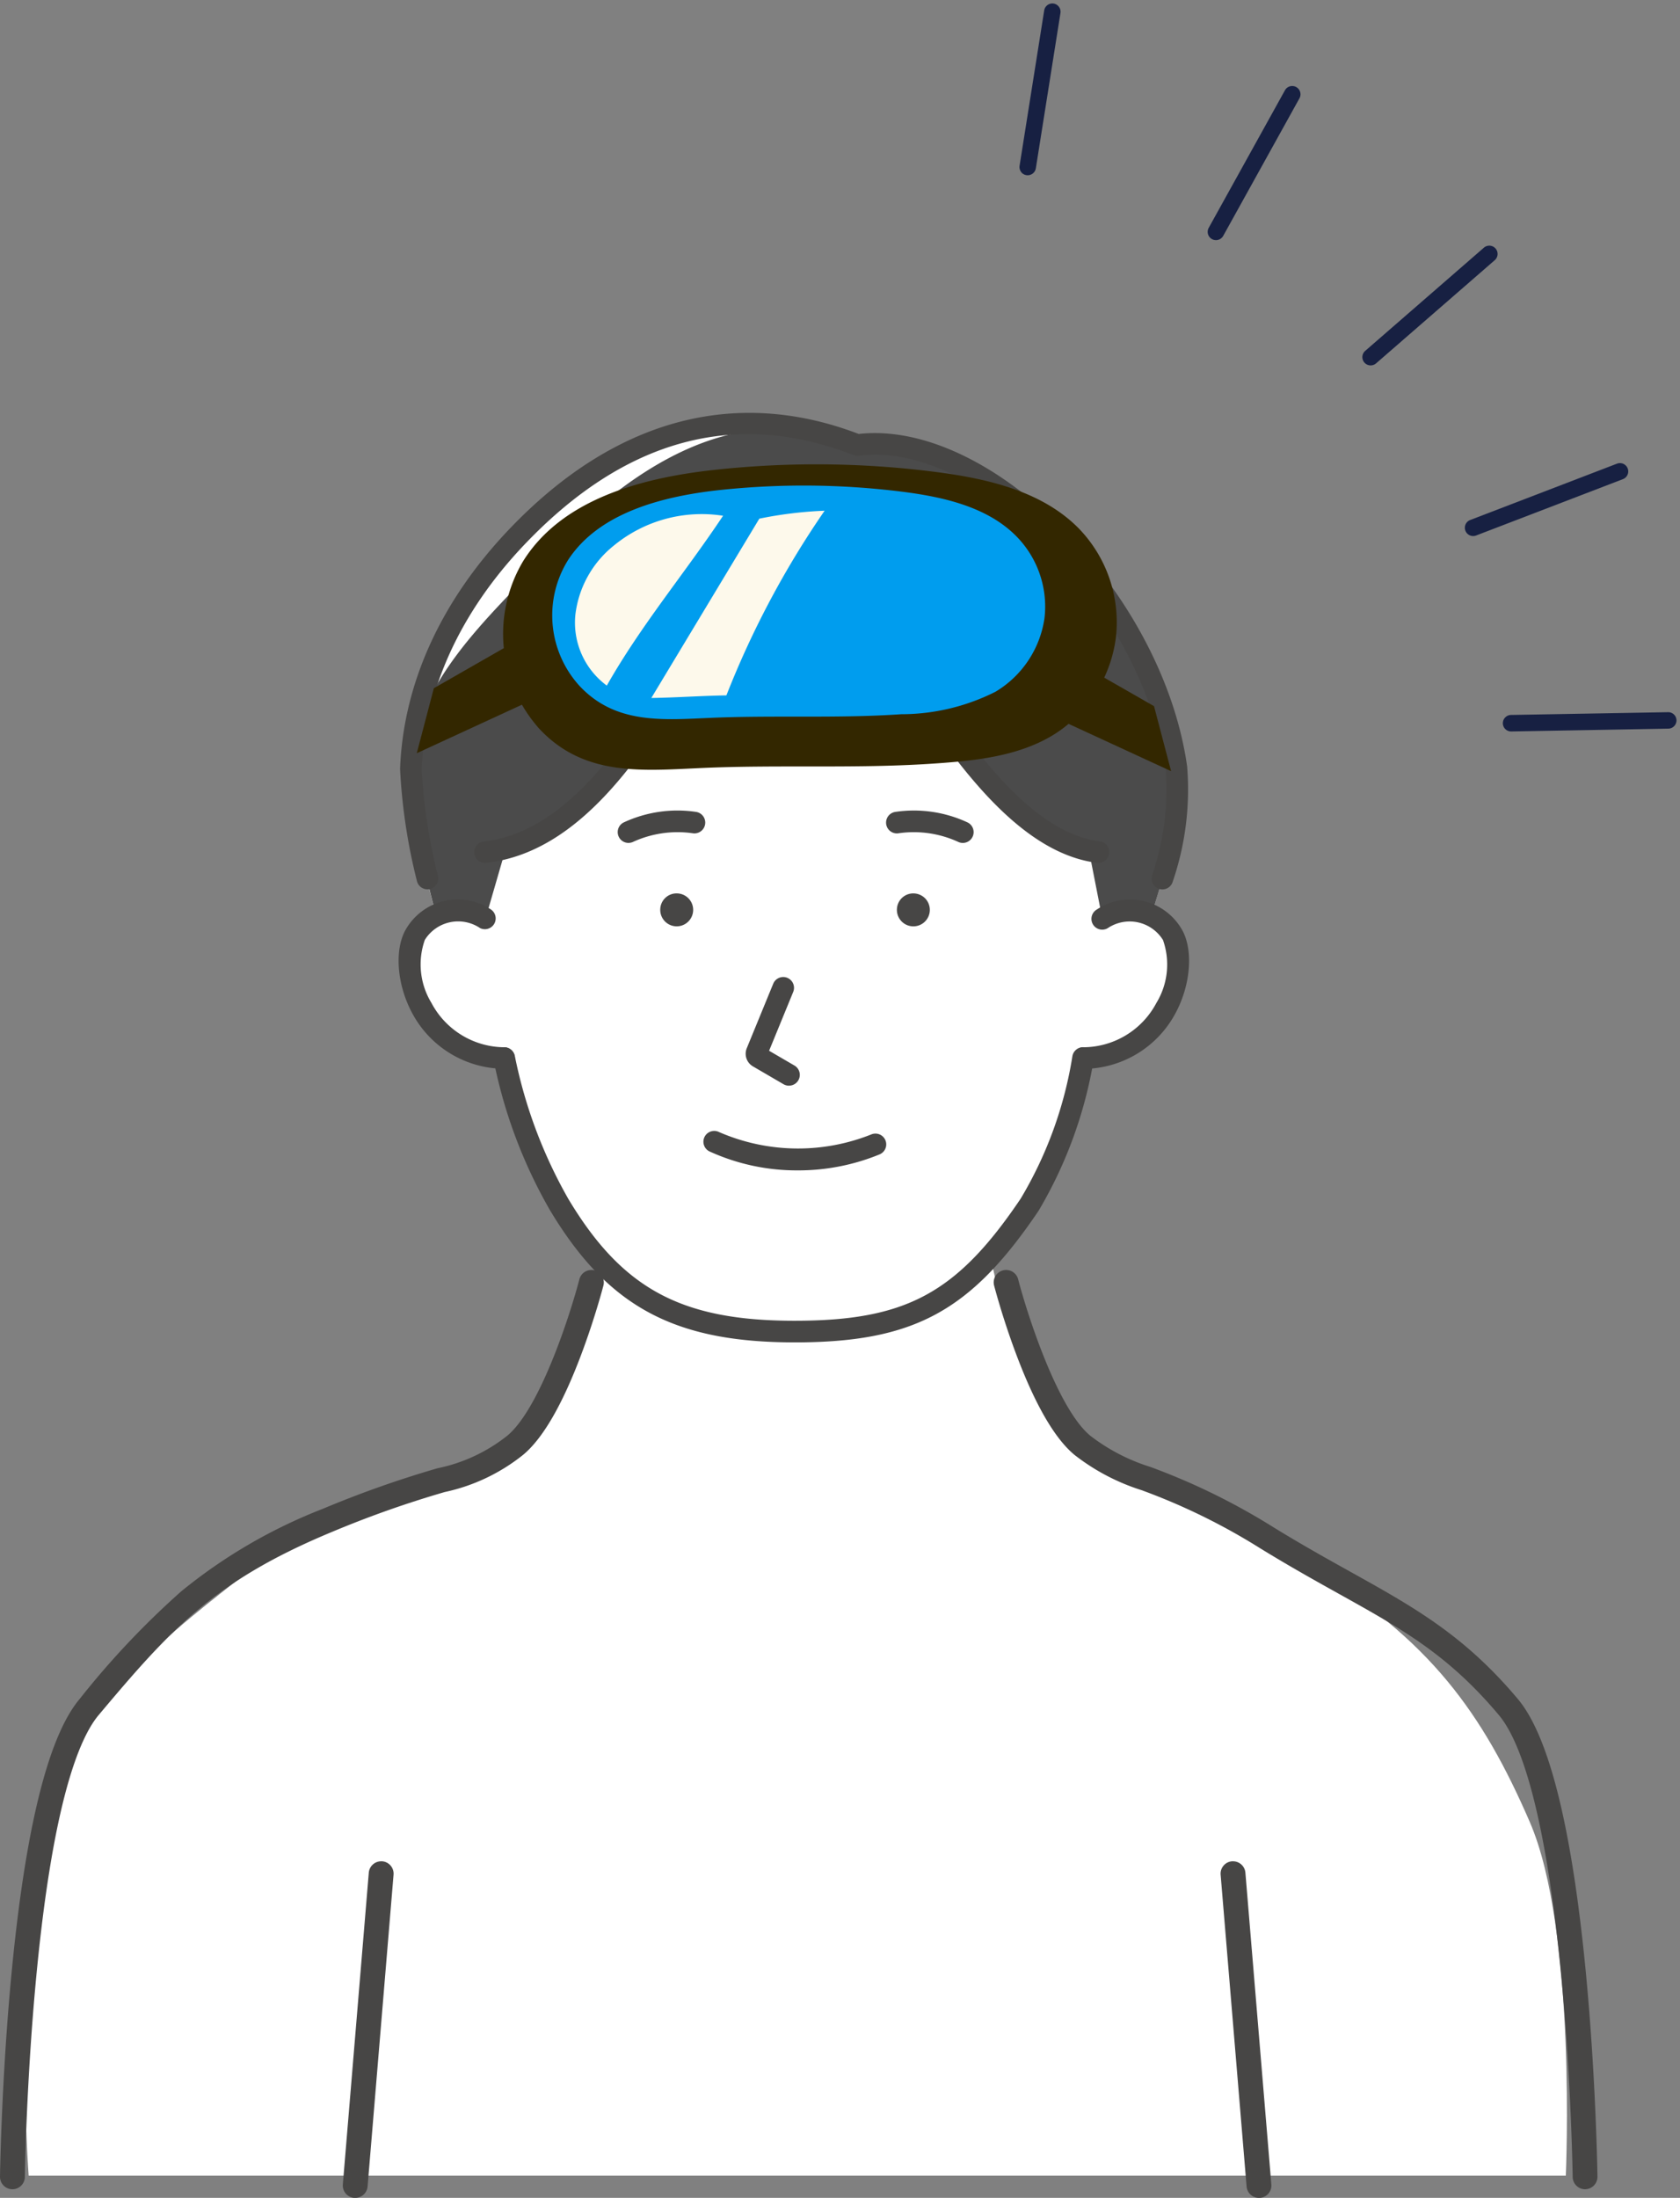 <svg xmlns="http://www.w3.org/2000/svg" width="101.436" height="132.67" viewBox="0 0 101.436 132.67">
  <rect x="0" y="0" width="101.436" height="132.67" fill="#808080" stroke="none"/>
  <g id="グループ_105" data-name="グループ 105" transform="translate(-1057.594 -5858.719)">
    <g id="グループ_83" data-name="グループ 83" transform="translate(165.5 -1.252)">
      <g id="グループ_16" data-name="グループ 16" transform="translate(892 5884.893)">
        <path id="パス_2" data-name="パス 2" d="M108.647,66.994c7.027,0,10.3-1.87,14.2-7.663,3.791-5.62,4.367-16.921,4.367-16.921s3.2-25.287-18.571-25.287S90.076,42.41,90.076,42.41s.878,11.108,4.367,16.921c3.506,5.842,7.371,7.663,14.2,7.663" transform="translate(-60.584 -11.538)" fill="#fff"/>
        <path id="パス_3" data-name="パス 3" d="M81.831,101.011c-5.267-.229-6.456-5.664-5.384-7.461,1.513-2.535,4.228-.944,4.228-.944l1.8.646.512,7.861Z" transform="translate(-51.269 -62.067)" fill="#fff"/>
        <path id="パス_4" data-name="パス 4" d="M198.391,101.011c5.267-.229,6.456-5.664,5.384-7.461-1.512-2.535-4.228-.944-4.228-.944l-1.8.646-.512,7.861Z" transform="translate(-132.9 -62.067)" fill="#fff"/>
        <path id="パス_5" data-name="パス 5" d="M166.315,89.848a.994.994,0,1,0,1.051-.918.986.986,0,0,0-1.051.918" transform="translate(-112.065 -59.921)" fill="#474645"/>
        <path id="パス_6" data-name="パス 6" d="M122.509,89.847a.994.994,0,1,0,1.051-.918.985.985,0,0,0-1.051.918" transform="translate(-82.548 -59.921)" fill="#474645"/>
        <path id="パス_7" data-name="パス 7" d="M140.93,110.967a.651.651,0,0,1-.328-.089l-1.851-1.079a.881.881,0,0,1-.371-1.087l1.6-3.9a.652.652,0,0,1,1.207.495l-1.456,3.551,1.529.891a.652.652,0,0,1-.329,1.216" transform="translate(-93.2 -70.353)" fill="#474645"/>
        <path id="パス_195" data-name="パス 195" d="M1.824,106.406H94.635s.668-14.786-2.176-21.349S86.421,74.022,79.211,69.725s-10.354-4.854-13.894-7.009-5.334-11.4-5.334-11.4H36.326s-.974,8.2-4.755,10.778S20.188,65.911,15.36,69.725,4.682,77.749,2.745,85.057,1.824,106.406,1.824,106.406Z" fill="#fff"/>
        <path id="パス_8" data-name="パス 8" d="M136.225,135.265a12.677,12.677,0,0,1-5.374-1.149.652.652,0,0,1,.594-1.162,11.943,11.943,0,0,0,9.19.139.652.652,0,1,1,.493,1.208,12.9,12.9,0,0,1-4.9.964" transform="translate(-87.93 -89.539)" fill="#474645"/>
        <path id="パス_9" data-name="パス 9" d="M109.812,135.211c-7.271,0-11.273-2.163-14.764-7.98a29.869,29.869,0,0,1-3.4-9.054.652.652,0,1,1,1.28-.254,28.926,28.926,0,0,0,3.235,8.637c3.255,5.424,6.826,7.346,13.645,7.346,6.74,0,9.805-1.654,13.664-7.375a24.137,24.137,0,0,0,3.123-8.607.652.652,0,1,1,1.282.245,26.4,26.4,0,0,1-3.322,9.092c-4.11,6.093-7.555,7.951-14.746,7.951" transform="translate(-61.749 -79.103)" fill="#474645"/>
        <path id="パス_10" data-name="パス 10" d="M115.29,75.528a.652.652,0,0,1-.3-1.233,7.681,7.681,0,0,1,4.387-.637.652.652,0,0,1-.22,1.286,6.458,6.458,0,0,0-3.576.513.648.648,0,0,1-.293.07" transform="translate(-77.244 -49.569)" fill="#474645"/>
        <path id="パス_11" data-name="パス 11" d="M168.938,75.528a.646.646,0,0,1-.295-.071,6.431,6.431,0,0,0-3.575-.513.652.652,0,0,1-.22-1.286,7.673,7.673,0,0,1,4.388.637.652.652,0,0,1-.3,1.233" transform="translate(-110.712 -49.568)" fill="#474645"/>
        <path id="パス_25" data-name="パス 25" d="M122.561,22.729C121.078,12.259,110.807,2.254,103.3,3.242,99.49,1.754,91.4-.3,82.734,8.79a21.682,21.682,0,0,0-6.4,14.036,45.009,45.009,0,0,0,1.516,8.768,3.546,3.546,0,0,1,2.988.246l1.237-4.268c6.54-1.772,10.353-11.228,13-14.137a2.894,2.894,0,0,1,3.688-.742,2.172,2.172,0,0,0,1.858,0,2.711,2.711,0,0,1,3.317.913c2.725,3,7.33,12.793,13.334,14.111l.81,4.125a3.534,3.534,0,0,1,2.984-.293c1.143-3.58,1.827-6.47,1.494-8.819" transform="translate(-51.436 -1.302)" fill="#fff"/>
        <path id="パス_26" data-name="パス 26" d="M122.561,23.413C121.078,12.943,110.807,2.938,103.3,3.926,99.49,2.438,93.3,1.412,84.639,10.507c-3.8,3.986-8.111,7.816-8.3,13a45.009,45.009,0,0,0,1.516,8.768,3.546,3.546,0,0,1,2.988.246l1.237-4.268c6.54-1.772,10.353-11.228,13-14.137a2.894,2.894,0,0,1,3.688-.742,2.172,2.172,0,0,0,1.858,0,2.711,2.711,0,0,1,3.317.913c2.725,3,7.33,12.793,13.334,14.111l.81,4.125a3.534,3.534,0,0,1,2.984-.293c1.143-3.58,1.827-6.47,1.494-8.819" transform="translate(-51.436 -1.986)" fill="#4b4b4b"/>
        <path id="パス_27" data-name="パス 27" d="M80.48,100.3h-.029A6.34,6.34,0,0,1,74.9,96.943c-.937-1.736-1.092-3.877-.368-5.089a3.617,3.617,0,0,1,5.118-1.173A.652.652,0,0,1,79,91.808a2.371,2.371,0,0,0-3.34.714,4.462,4.462,0,0,0,.4,3.8A5.016,5.016,0,0,0,80.508,99a.652.652,0,0,1-.028,1.3" transform="translate(-49.917 -60.706)" fill="#474645"/>
        <path id="パス_28" data-name="パス 28" d="M199.432,100.3A.652.652,0,0,1,199.4,99a5.016,5.016,0,0,0,4.456-2.673,4.462,4.462,0,0,0,.4-3.8,2.37,2.37,0,0,0-3.34-.714.652.652,0,0,1-.657-1.127,3.617,3.617,0,0,1,5.118,1.173c.723,1.212.569,3.353-.368,5.089a6.341,6.341,0,0,1-5.548,3.358h-.029" transform="translate(-133.942 -60.706)" fill="#474645"/>
        <path id="パス_29" data-name="パス 29" d="M88.721,48.6a.652.652,0,0,1-.07-1.3c5.078-.553,8.644-6.246,11.248-10.4a29.188,29.188,0,0,1,2.6-3.766,3.527,3.527,0,0,1,4.2-1.006.653.653,0,0,1-.508,1.2,2.224,2.224,0,0,0-2.732.681,28.577,28.577,0,0,0-2.461,3.58C98.259,41.967,94.5,47.971,88.792,48.591a.66.66,0,0,1-.071,0" transform="translate(-59.343 -21.431)" fill="#474645"/>
        <path id="パス_30" data-name="パス 30" d="M166.924,48.851a.65.65,0,0,1-.083-.005c-4.912-.623-8.844-6.519-11.715-10.824a34.765,34.765,0,0,0-2.587-3.595,2.109,2.109,0,0,0-2.469-.8.652.652,0,0,1-.48-1.213,3.366,3.366,0,0,1,3.915,1.134,35.26,35.26,0,0,1,2.707,3.748c2.732,4.1,6.473,9.706,10.794,10.254a.652.652,0,0,1-.081,1.3" transform="translate(-100.518 -21.686)" fill="#474645"/>
        <path id="パス_31" data-name="パス 31" d="M120.365,28.766a.641.641,0,0,1-.177-.024.652.652,0,0,1-.451-.805,16.04,16.04,0,0,0,.831-6.418c-1.389-9.8-11.26-19.893-18.535-18.932a.663.663,0,0,1-.322-.039C94.594-.233,87.916,1.579,81.86,7.939c-3.891,4.086-6.04,8.792-6.217,13.61a34.158,34.158,0,0,0,.985,6.418.652.652,0,1,1-1.274.282A34.484,34.484,0,0,1,74.339,21.5c.188-5.142,2.462-10.142,6.576-14.462C87.237.4,94.536-1.591,102.031,1.273c8-.889,18.336,9.528,19.829,20.063a17.186,17.186,0,0,1-.867,6.955.653.653,0,0,1-.628.476" transform="translate(-50.089 0)" fill="#474645"/>
      </g>
      <path id="パス_193" data-name="パス 193" d="M3999.844,5908.121h-.01a.75.75,0,0,1-.74-.76c0-.059.088-5.911.7-12.314.835-8.71,2.214-14.264,4.1-16.509a50.689,50.689,0,0,1,6.14-6.506,31.55,31.55,0,0,1,8.544-4.981,63.973,63.973,0,0,1,6.938-2.453,9.969,9.969,0,0,0,4.2-1.958c1.991-1.642,3.824-7.382,4.362-9.455a.75.75,0,0,1,1.452.376c-.021.08-.518,1.986-1.348,4.19-1.142,3.033-2.324,5.067-3.512,6.046a11.375,11.375,0,0,1-4.721,2.238,62.549,62.549,0,0,0-6.792,2.4c-7.068,2.933-9.7,5.812-14.11,11.067-1.158,1.379-2.749,5.22-3.753,15.678-.609,6.344-.7,12.144-.7,12.2A.75.75,0,0,1,3999.844,5908.121Z" transform="translate(-3107 84)" fill="#474645"/>
      <path id="パス_194" data-name="パス 194" d="M4034.8,5908.121a.75.75,0,0,1-.75-.74c0-.058-.087-5.857-.7-12.2-1-10.458-2.594-14.3-3.753-15.678-3.058-3.644-5.836-5.191-9.681-7.333-1.391-.775-2.968-1.654-4.71-2.724a38.019,38.019,0,0,0-7.191-3.525,12.88,12.88,0,0,1-4.041-2.125c-1.188-.979-2.37-3.013-3.512-6.046-.83-2.2-1.327-4.11-1.348-4.19a.75.75,0,0,1,1.452-.376c.538,2.073,2.37,7.813,4.362,9.455a11.575,11.575,0,0,0,3.621,1.88,39.821,39.821,0,0,1,7.442,3.648c1.715,1.054,3.277,1.924,4.655,2.691,3.835,2.137,6.865,3.824,10.1,7.679,1.884,2.245,3.263,7.8,4.1,16.509.614,6.4.7,12.256.7,12.314a.75.75,0,0,1-.74.76Z" transform="translate(-3047 84)" fill="#474645"/>
      <path id="パス_196" data-name="パス 196" d="M4020.542,5903.675l-.063,0a.75.75,0,0,1-.685-.81l1.567-18.819a.75.75,0,0,1,.747-.688l.063,0a.75.75,0,0,1,.685.81l-1.567,18.819A.75.75,0,0,1,4020.542,5903.675Z" transform="translate(-3107 88.967)" fill="#474645"/>
      <path id="パス_197" data-name="パス 197" d="M4022.108,5903.675a.75.75,0,0,1-.747-.688l-1.567-18.819a.75.75,0,0,1,.685-.81l.063,0a.75.75,0,0,1,.747.688l1.567,18.819a.75.75,0,0,1-.685.81Z" transform="translate(-3054 88.967)" fill="#474645"/>
      <g id="グループ_79" data-name="グループ 79" transform="translate(922.47 5888)">
        <path id="パス_198" data-name="パス 198" d="M2.092,15.853a8.584,8.584,0,0,1-.887-10C3.515,2.144,8.26.842,12.6.353A56.555,56.555,0,0,1,26.208.472c3.124.408,6.414,1.182,8.6,3.448A8.141,8.141,0,0,1,37,10.451a8.142,8.142,0,0,1-3.683,5.822c-2.082,1.311-4.631,1.6-7.085,1.774-4.73.341-9.444.073-14.166.28-3.672.162-7.245.557-9.979-2.474" fill="#332700"/>
        <path id="パス_199" data-name="パス 199" d="M4.065,13.156A6.318,6.318,0,0,1,3.353,5.51C5.209,2.673,9.02,1.676,12.508,1.3a47.676,47.676,0,0,1,10.928.092c2.51.311,5.152.9,6.911,2.636A6.045,6.045,0,0,1,32.11,9.025a6.206,6.206,0,0,1-2.96,4.451,12.647,12.647,0,0,1-5.692,1.357c-3.8.261-7.585.056-11.378.214-2.948.123-5.82.425-8.015-1.892" transform="translate(0.58 0.251)" fill="#009dee"/>
        <path id="パス_200" data-name="パス 200" d="M5.808,4.337a6.283,6.283,0,0,0-2.295,4.17,4.721,4.721,0,0,0,1.9,4.258c2.067-3.649,4.717-6.79,7.02-10.252A8.355,8.355,0,0,0,5.808,4.337" transform="translate(0.849 0.591)" fill="#fdf9eb"/>
        <path id="パス_201" data-name="パス 201" d="M17.663,2.253A55.023,55.023,0,0,0,11.733,13.4c-1.539.025-3,.131-4.533.157L13.721,2.732a24.26,24.26,0,0,1,3.943-.479" transform="translate(1.75 0.547)" fill="#fdf9eb"/>
      </g>
      <path id="パス_202" data-name="パス 202" d="M4065.53,5817.169l-1.272,3.333,6.546,3.019-1.031-3.923Z" transform="translate(-3108 83)" fill="#332700"/>
      <path id="パス_203" data-name="パス 203" d="M4069.532,5817.169l1.272,3.333-6.546,3.019,1.031-3.923Z" transform="translate(-3147 81.916)" fill="#332700"/>
    </g>
    <g id="グループ_104" data-name="グループ 104">
      <path id="線_1" data-name="線 1" d="M0,9.993a.5.5,0,0,1-.5-.5V0A.5.5,0,0,1,0-.5.5.5,0,0,1,.5,0V9.493A.5.5,0,0,1,0,9.993Z" transform="translate(1147.516 5874.048) rotate(49)" fill="#172042"/>
      <path id="線_2" data-name="線 2" d="M0,9.421a.5.5,0,0,1-.171-.03.5.5,0,0,1-.3-.641L2.777-.171a.5.5,0,0,1,.641-.3.5.5,0,0,1,.3.641L.47,9.092A.5.5,0,0,1,0,9.421Z" transform="translate(1153.273 5884.724) rotate(49)" fill="#172042"/>
      <path id="線_3" data-name="線 3" d="M0,7.772a.5.5,0,0,1-.321-.117.5.5,0,0,1-.062-.7l6.1-7.272a.5.5,0,0,1,.7-.062.5.5,0,0,1,.062.7L.383,7.593A.5.5,0,0,1,0,7.772Z" transform="translate(1154.322 5897.602) rotate(49)" fill="#172042"/>
      <path id="線_4" data-name="線 4" d="M3.247,9.421a.5.5,0,0,1-.47-.329L-.47.171a.5.5,0,0,1,.3-.641.5.5,0,0,1,.641.3L3.717,8.75a.5.5,0,0,1-.47.671Z" transform="translate(1135.615 5864.411) rotate(49)" fill="#172042"/>
      <path id="線_5" data-name="線 5" d="M6.1,7.772a.5.5,0,0,1-.383-.179L-.383.321a.5.5,0,0,1,.062-.7.5.5,0,0,1,.7.062l6.1,7.272a.5.5,0,0,1-.383.821Z" transform="translate(1121.135 5859.425) rotate(49)" fill="#172042"/>
    </g>
  </g>
</svg>
